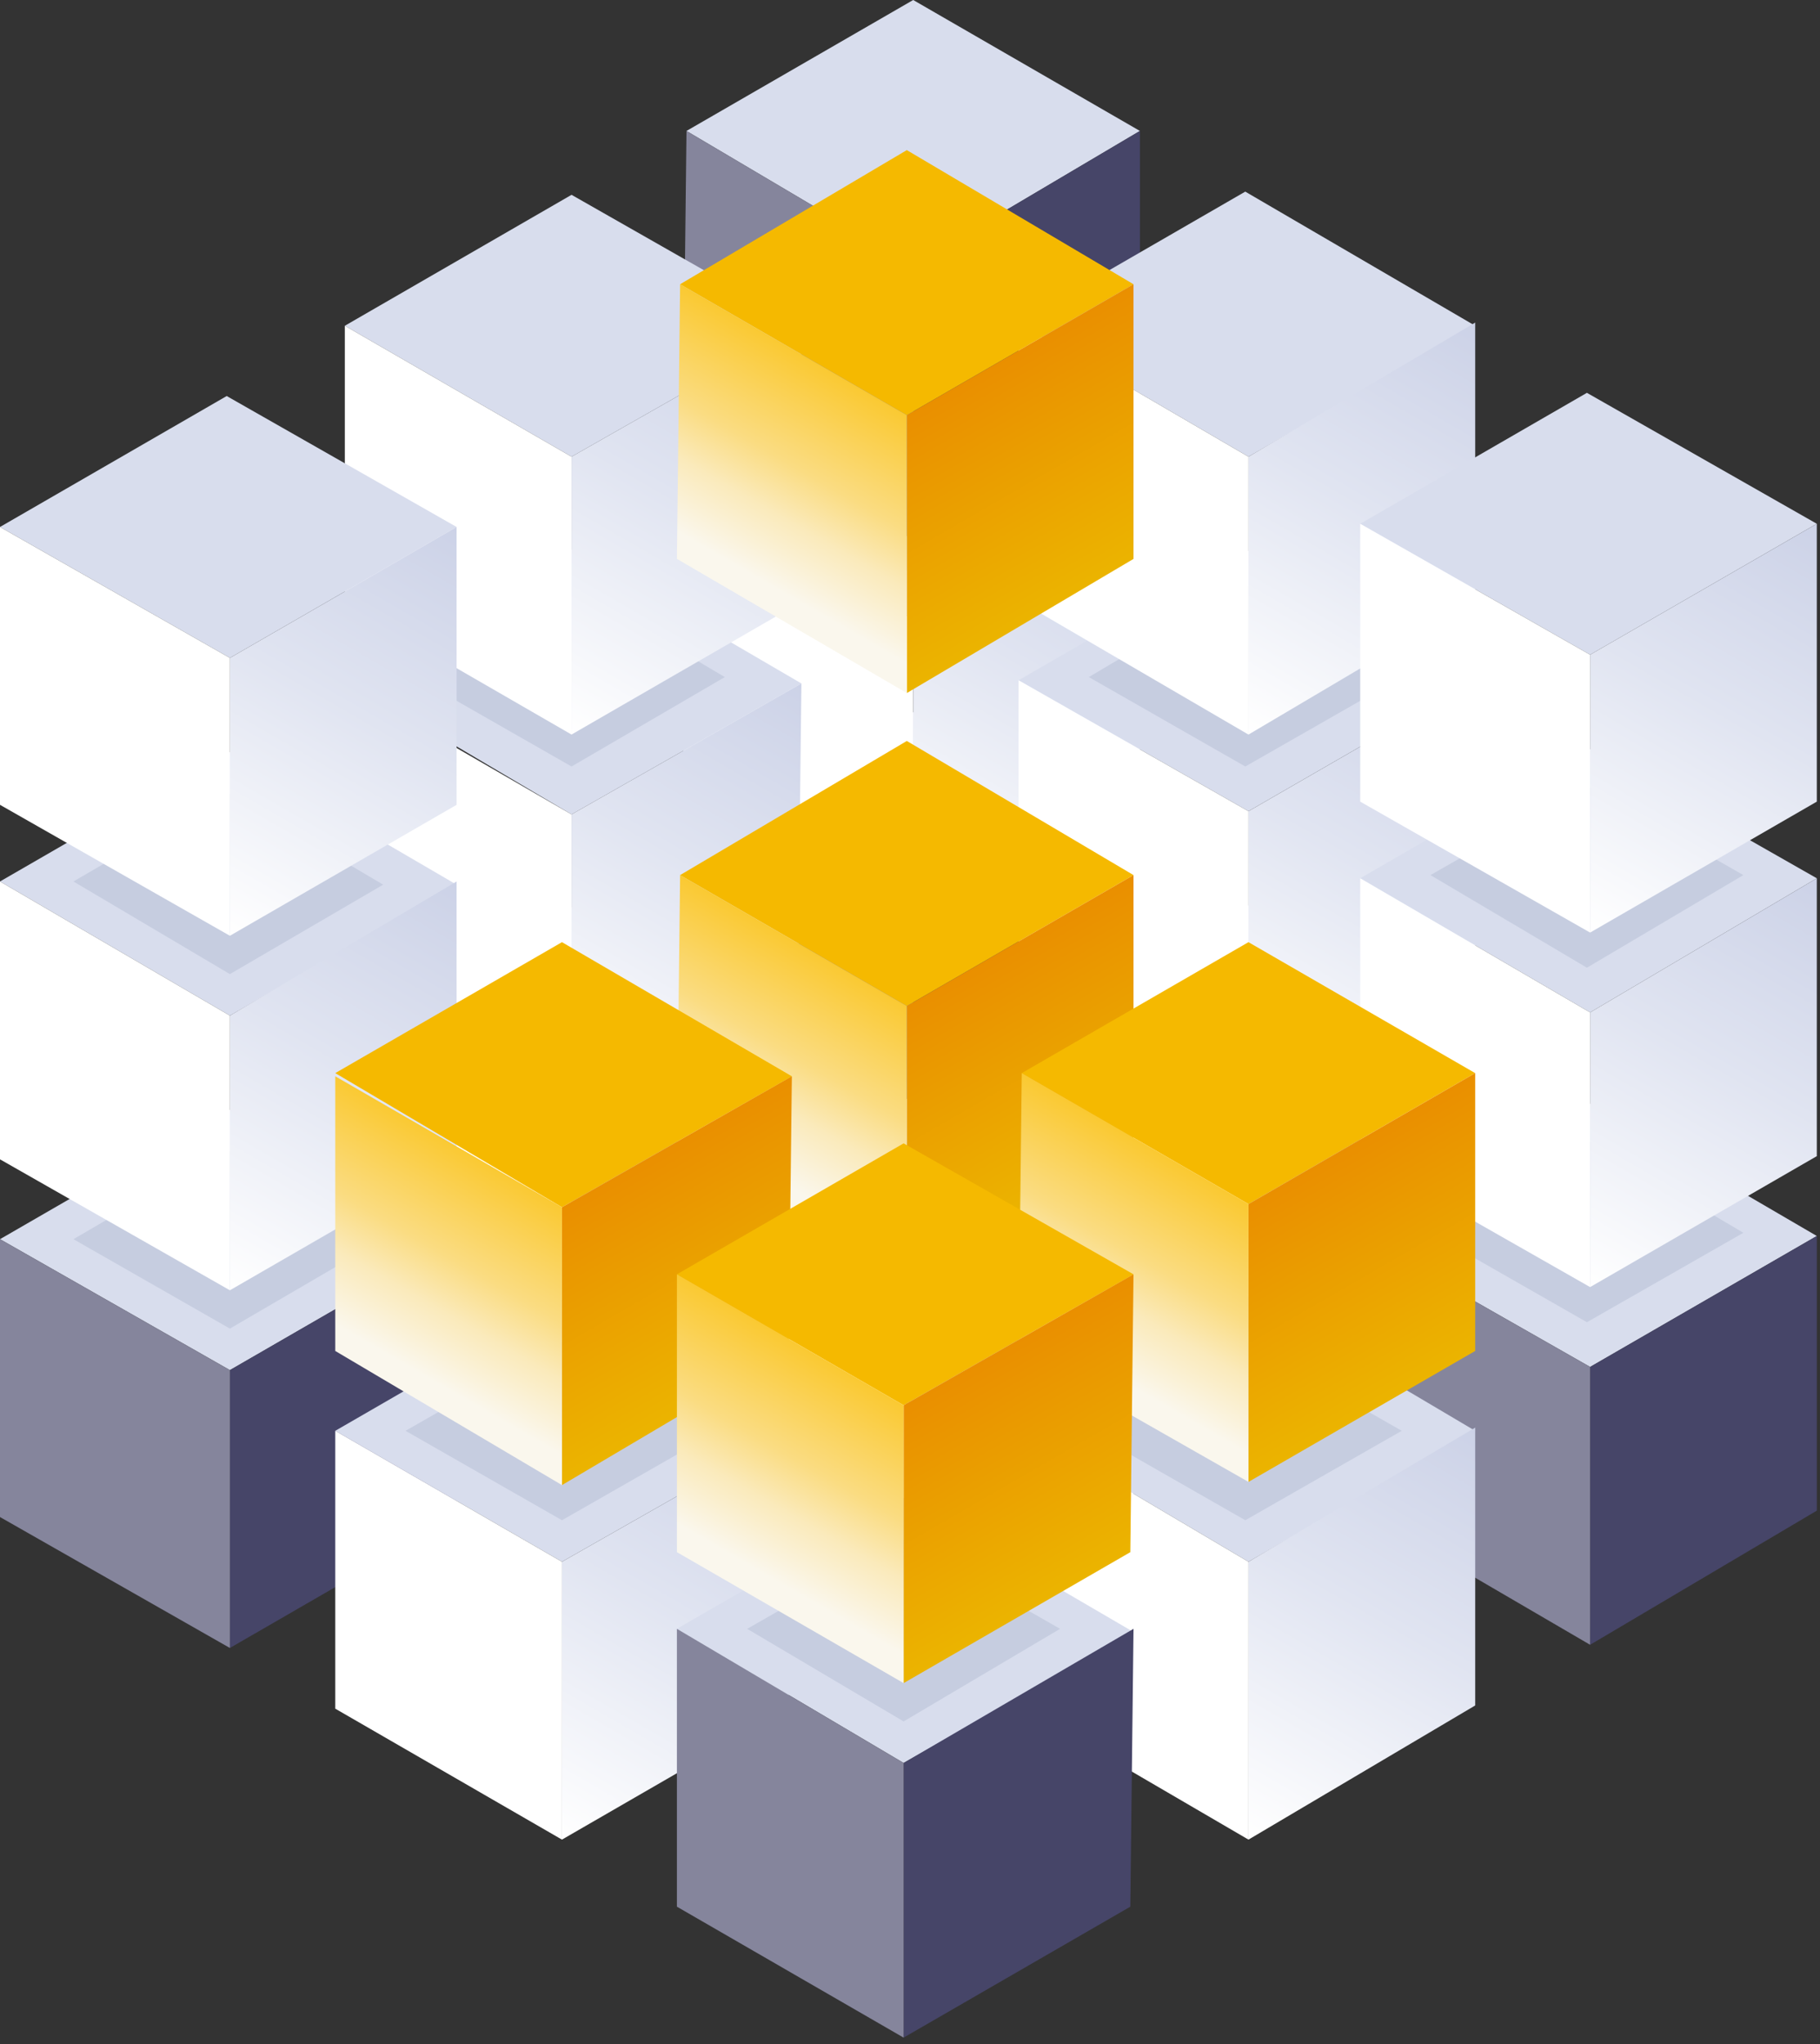 <svg width="57" height="64" viewBox="0 0 57 64" fill="none" xmlns="http://www.w3.org/2000/svg">
<rect x="0" y="0" width="57" height="64" fill="#333333" stroke="none"/>
<g clip-path="url(#clip0_325_4078)">
<path d="M35.7 26.4L28.6 30.5L21.5 26.4L28.6 22.3L35.7 26.4Z" fill="#D8DDED"/>
<path d="M35.701 26.4V35.1L28.601 39.2V30.5L35.701 26.4Z" fill="#464568"/>
<path d="M28.6 30.5V39.2L21.4 35.1L21.5 26.4L28.6 30.5Z" fill="#85859C"/>
<path d="M33.4 26.3L28.6 29.1L23.7 26.3L28.5 23.5L33.4 26.3Z" fill="#C6CDE0"/>
<path d="M25.1 32.5L17.9 36.6L10.8 32.5L17.9 28.4L25.1 32.5Z" fill="#D8DDED"/>
<path d="M25.099 32.5L24.999 41.2L17.899 45.3V36.6L25.099 32.5Z" fill="url(#paint0_linear_325_4078)"/>
<path d="M17.9 36.6V45.3L10.8 41.2V32.5L17.9 36.6Z" fill="white"/>
<path d="M22.7 32.3L17.9 35.2L13 32.3L17.8 29.5L22.7 32.3Z" fill="#C6CDE0"/>
<path d="M14.3 38.8L7.2 42.9L0 38.8L7.1 34.7L14.3 38.8Z" fill="#D8DDED"/>
<path d="M12 38.8L7.2 41.6L2.3 38.8L7.1 36L12 38.8Z" fill="#C6CDE0"/>
<path d="M14.3 38.8V47.5L7.2 51.6V42.9L14.3 38.8Z" fill="#464568"/>
<path d="M7.2 42.9V51.6L0 47.5V38.8L7.2 42.9Z" fill="#85859C"/>
<path d="M46.2 32.4L39.1 36.6L31.9 32.4L39 28.3L46.2 32.4Z" fill="#D8DDED"/>
<path d="M46.201 32.4V41.1L39.101 45.2V36.6L46.201 32.4Z" fill="url(#paint1_linear_325_4078)"/>
<path d="M39.1 36.6V45.2L31.9 41.1V32.4L39.1 36.6Z" fill="white"/>
<path d="M43.901 32.3L39.001 35.2L34.101 32.3L39.001 29.5L43.901 32.3Z" fill="#C6CDE0"/>
<path d="M35.5 38.5L28.4 42.6L21.3 38.5L28.4 34.4L35.5 38.5Z" fill="#D8DDED"/>
<path d="M35.5 38.5V47.2L28.4 51.3V42.6L35.5 38.5Z" fill="url(#paint2_linear_325_4078)"/>
<path d="M28.4 42.6V51.3L21.2 47.2L21.3 38.5L28.4 42.6Z" fill="white"/>
<path d="M33.2 38.6L28.3 41.4L23.4 38.6L28.3 35.7L33.2 38.6Z" fill="#C6CDE0"/>
<path d="M24.8 44.8L17.6 48.9L10.5 44.8L17.6 40.7L24.8 44.8Z" fill="#D8DDED"/>
<path d="M24.8 44.8L24.7 53.5L17.6 57.6V48.9L24.8 44.8Z" fill="url(#paint3_linear_325_4078)"/>
<path d="M17.6 48.9V57.6L10.5 53.5V44.8L17.6 48.9Z" fill="white"/>
<path d="M22.5 44.8L17.6 47.6L12.7 44.8L17.6 42L22.5 44.8Z" fill="#C6CDE0"/>
<path d="M56.9 38.7L49.8 42.8L42.6 38.7L49.7 34.5L56.9 38.7Z" fill="#D8DDED"/>
<path d="M56.9 38.7V47.3L49.8 51.5V42.8L56.9 38.7Z" fill="#464568"/>
<path d="M49.8 42.8V51.5L42.6 47.3V38.7L49.8 42.8Z" fill="#85859C"/>
<path d="M54.6 38.6L49.7 41.4L44.8 38.6L49.7 35.7L54.6 38.6Z" fill="#C6CDE0"/>
<path d="M46.2 44.8L39.1 48.9L32 44.7L39.1 40.6L46.2 44.8Z" fill="#D8DDED"/>
<path d="M46.201 44.7V53.4L39.101 57.6V48.9L46.201 44.7Z" fill="url(#paint4_linear_325_4078)"/>
<path d="M39.1 48.9V57.6L31.9 53.4L32 44.7L39.1 48.9Z" fill="white"/>
<path d="M43.901 44.8L39.001 47.6L34.101 44.8L39.001 42L43.901 44.8Z" fill="#C6CDE0"/>
<path d="M35.5 51.1L28.3 55.2L21.2 51L28.3 46.9L35.5 51.1Z" fill="#D8DDED"/>
<path d="M35.5 51L35.4 59.7L28.3 63.8V55.2L35.5 51Z" fill="#464568"/>
<path d="M28.3 55.2V63.8L21.2 59.7V51L28.3 55.2Z" fill="#85859C"/>
<path d="M33.2 51L28.3 53.9L23.4 51L28.3 48.2L33.2 51Z" fill="#C6CDE0"/>
<path d="M35.7 15.3L28.6 19.4L21.5 15.3L28.6 11.1L35.7 15.3Z" fill="#D8DDED"/>
<path d="M35.701 15.3V23.9L28.601 28.1V19.4L35.701 15.3Z" fill="url(#paint5_linear_325_4078)"/>
<path d="M28.6 19.4V28.1L21.4 23.9L21.5 15.3L28.6 19.4Z" fill="white"/>
<path d="M33.4 15.2L28.6 18L23.7 15.2L28.5 12.3L33.4 15.2Z" fill="#C6CDE0"/>
<path d="M25.1 21.4L17.9 25.5L10.8 21.3L17.9 17.2L25.1 21.4Z" fill="#D8DDED"/>
<path d="M25.099 21.4L24.999 30L17.899 34.2V25.5L25.099 21.4Z" fill="url(#paint6_linear_325_4078)"/>
<path d="M17.9 25.5V34.2L10.8 30V21.4L17.9 25.5Z" fill="white"/>
<path d="M22.7 21.2L17.9 24L13 21.2L17.8 18.3L22.7 21.2Z" fill="#C6CDE0"/>
<path d="M14.3 27.7L7.2 31.8L0 27.6L7.1 23.5L14.3 27.7Z" fill="#D8DDED"/>
<path d="M12 27.7L7.2 30.5L2.3 27.6L7.1 24.8L12 27.7Z" fill="#C6CDE0"/>
<path d="M14.3 27.6V36.3L7.2 40.4V31.8L14.3 27.6Z" fill="url(#paint7_linear_325_4078)"/>
<path d="M7.2 31.8V40.4L0 36.3V27.6L7.2 31.8Z" fill="white"/>
<path d="M46.2 21.3L39.1 25.4L31.9 21.3L39 17.2L46.2 21.3Z" fill="#D8DDED"/>
<path d="M46.201 21.3V30L39.101 34.1V25.4L46.201 21.3Z" fill="url(#paint8_linear_325_4078)"/>
<path d="M39.1 25.4V34.1L31.9 30V21.3L39.1 25.4Z" fill="white"/>
<path d="M43.901 21.2L39.001 24L34.101 21.2L39.001 18.3L43.901 21.2Z" fill="#C6CDE0"/>
<path d="M35.5 27.4L28.4 31.5L21.3 27.4L28.4 23.2L35.5 27.4Z" fill="#F5B900"/>
<path d="M35.5 27.4V36L28.4 40.2V31.5L35.5 27.4Z" fill="url(#paint9_linear_325_4078)"/>
<path d="M28.4 31.5V40.2L21.2 36L21.3 27.4L28.4 31.5Z" fill="url(#paint10_linear_325_4078)"/>
<path d="M24.8 33.7L17.6 37.8L10.5 33.6L17.6 29.5L24.8 33.7Z" fill="#F5B900"/>
<path d="M24.8 33.7L24.7 42.3L17.6 46.5V37.8L24.8 33.7Z" fill="url(#paint11_linear_325_4078)"/>
<path d="M17.6 37.8V46.5L10.5 42.3V33.7L17.6 37.8Z" fill="url(#paint12_linear_325_4078)"/>
<path d="M56.9 27.5L49.8 31.7L42.6 27.5L49.7 23.4L56.9 27.5Z" fill="#D8DDED"/>
<path d="M56.9 27.5V36.2L49.8 40.3V31.7L56.9 27.5Z" fill="url(#paint13_linear_325_4078)"/>
<path d="M49.8 31.7V40.3L42.6 36.2V27.5L49.8 31.7Z" fill="white"/>
<path d="M54.6 27.4L49.7 30.3L44.8 27.4L49.7 24.6L54.6 27.4Z" fill="#C6CDE0"/>
<path d="M46.2 33.6L39.1 37.7L32 33.6L39.1 29.5L46.2 33.6Z" fill="#F5B900"/>
<path d="M46.201 33.6V42.3L39.101 46.4V37.7L46.201 33.6Z" fill="url(#paint14_linear_325_4078)"/>
<path d="M39.1 37.7V46.4L31.9 42.3L32 33.6L39.1 37.7Z" fill="url(#paint15_linear_325_4078)"/>
<path d="M35.5 39.9L28.3 44L21.2 39.9L28.3 35.8L35.5 39.9Z" fill="#F5B900"/>
<path d="M35.5 39.9L35.4 48.6L28.3 52.7V44L35.5 39.9Z" fill="url(#paint16_linear_325_4078)"/>
<path d="M28.3 44V52.7L21.2 48.6V39.9L28.3 44Z" fill="url(#paint17_linear_325_4078)"/>
<path d="M35.7 4.1L28.6 8.3L21.5 4.1L28.6 0L35.7 4.1Z" fill="#D8DDED"/>
<path d="M35.701 4.1V12.8L28.601 16.9V8.3L35.701 4.1Z" fill="#464568"/>
<path d="M28.6 8.3V16.9L21.4 12.8L21.5 4.1L28.6 8.3Z" fill="#85859C"/>
<path d="M25.1 10.2L17.9 14.3L10.8 10.2L17.9 6.1L25.1 10.2Z" fill="#D8DDED"/>
<path d="M25.099 10.2L24.999 18.9L17.899 23V14.3L25.099 10.2Z" fill="url(#paint18_linear_325_4078)"/>
<path d="M17.9 14.3V23L10.8 18.9V10.2L17.9 14.3Z" fill="white"/>
<path d="M14.3 16.5L7.2 20.6L0 16.5L7.1 12.4L14.3 16.5Z" fill="#D8DDED"/>
<path d="M14.3 16.5V25.2L7.2 29.3V20.6L14.3 16.5Z" fill="url(#paint19_linear_325_4078)"/>
<path d="M7.2 20.6V29.3L0 25.2V16.5L7.2 20.6Z" fill="white"/>
<path d="M46.2 10.2L39.1 14.3L31.9 10.1L39 6L46.2 10.2Z" fill="#D8DDED"/>
<path d="M46.201 10.1V18.8L39.101 23V14.3L46.201 10.1Z" fill="url(#paint20_linear_325_4078)"/>
<path d="M39.1 14.3V23L31.9 18.8V10.1L39.1 14.3Z" fill="white"/>
<path d="M35.5 8.9L28.4 13L21.3 8.9L28.4 4.7L35.5 8.9Z" fill="#F5B900"/>
<path d="M35.5 8.9V17.5L28.4 21.7V13L35.5 8.9Z" fill="url(#paint21_linear_325_4078)"/>
<path d="M28.4 13V21.7L21.2 17.5L21.3 8.9L28.4 13Z" fill="url(#paint22_linear_325_4078)"/>
<path d="M56.9 16.4L49.8 20.5L42.6 16.4L49.7 12.3L56.9 16.4Z" fill="#D8DDED"/>
<path d="M56.9 16.4V25.1L49.8 29.2V20.5L56.9 16.4Z" fill="url(#paint23_linear_325_4078)"/>
<path d="M49.8 20.5V29.2L42.6 25.1V16.4L49.8 20.5Z" fill="white"/>
</g>
<defs>
<linearGradient id="paint0_linear_325_4078" x1="17.831" y1="45.239" x2="25.157" y2="32.55" gradientUnits="userSpaceOnUse">
<stop stop-color="white"/>
<stop offset="0.551" stop-color="#E0E4F1"/>
<stop offset="1" stop-color="#CCD2E7"/>
</linearGradient>
<linearGradient id="paint1_linear_325_4078" x1="38.974" y1="45.176" x2="46.3" y2="32.487" gradientUnits="userSpaceOnUse">
<stop stop-color="white"/>
<stop offset="0.551" stop-color="#E0E4F1"/>
<stop offset="1" stop-color="#CCD2E7"/>
</linearGradient>
<linearGradient id="paint2_linear_325_4078" x1="28.307" y1="51.255" x2="35.633" y2="38.566" gradientUnits="userSpaceOnUse">
<stop stop-color="white"/>
<stop offset="0.551" stop-color="#E0E4F1"/>
<stop offset="1" stop-color="#CCD2E7"/>
</linearGradient>
<linearGradient id="paint3_linear_325_4078" x1="17.532" y1="57.547" x2="24.858" y2="44.859" gradientUnits="userSpaceOnUse">
<stop stop-color="white"/>
<stop offset="0.551" stop-color="#E0E4F1"/>
<stop offset="1" stop-color="#CCD2E7"/>
</linearGradient>
<linearGradient id="paint4_linear_325_4078" x1="39.004" y1="57.494" x2="46.33" y2="44.805" gradientUnits="userSpaceOnUse">
<stop stop-color="white"/>
<stop offset="0.551" stop-color="#E0E4F1"/>
<stop offset="1" stop-color="#CCD2E7"/>
</linearGradient>
<linearGradient id="paint5_linear_325_4078" x1="28.499" y1="28.019" x2="35.825" y2="15.33" gradientUnits="userSpaceOnUse">
<stop stop-color="white"/>
<stop offset="0.551" stop-color="#E0E4F1"/>
<stop offset="1" stop-color="#CCD2E7"/>
</linearGradient>
<linearGradient id="paint6_linear_325_4078" x1="17.831" y1="34.098" x2="25.157" y2="21.409" gradientUnits="userSpaceOnUse">
<stop stop-color="white"/>
<stop offset="0.551" stop-color="#E0E4F1"/>
<stop offset="1" stop-color="#CCD2E7"/>
</linearGradient>
<linearGradient id="paint7_linear_325_4078" x1="7.058" y1="40.39" x2="14.384" y2="27.701" gradientUnits="userSpaceOnUse">
<stop stop-color="white"/>
<stop offset="0.551" stop-color="#E0E4F1"/>
<stop offset="1" stop-color="#CCD2E7"/>
</linearGradient>
<linearGradient id="paint8_linear_325_4078" x1="38.974" y1="34.035" x2="46.3" y2="21.346" gradientUnits="userSpaceOnUse">
<stop stop-color="white"/>
<stop offset="0.551" stop-color="#E0E4F1"/>
<stop offset="1" stop-color="#CCD2E7"/>
</linearGradient>
<linearGradient id="paint9_linear_325_4078" x1="30.088" y1="30.511" x2="33.851" y2="37.028" gradientUnits="userSpaceOnUse">
<stop stop-color="#EA8F00"/>
<stop offset="1" stop-color="#EBB400"/>
</linearGradient>
<linearGradient id="paint10_linear_325_4078" x1="22.956" y1="37.026" x2="26.715" y2="30.514" gradientUnits="userSpaceOnUse">
<stop offset="0.1" stop-color="#FAF7ED"/>
<stop offset="0.371" stop-color="#FAEABB"/>
<stop offset="0.579" stop-color="#FADC82"/>
<stop offset="1" stop-color="#FAC932"/>
</linearGradient>
<linearGradient id="paint11_linear_325_4078" x1="19.314" y1="36.803" x2="23.076" y2="43.32" gradientUnits="userSpaceOnUse">
<stop stop-color="#EA8F00"/>
<stop offset="1" stop-color="#EBB400"/>
</linearGradient>
<linearGradient id="paint12_linear_325_4078" x1="12.182" y1="43.318" x2="15.941" y2="36.806" gradientUnits="userSpaceOnUse">
<stop offset="0.1" stop-color="#FAF7ED"/>
<stop offset="0.371" stop-color="#FAEABB"/>
<stop offset="0.579" stop-color="#FADC82"/>
<stop offset="1" stop-color="#FAC932"/>
</linearGradient>
<linearGradient id="paint13_linear_325_4078" x1="49.67" y1="40.274" x2="56.996" y2="27.585" gradientUnits="userSpaceOnUse">
<stop stop-color="white"/>
<stop offset="0.551" stop-color="#E0E4F1"/>
<stop offset="1" stop-color="#CCD2E7"/>
</linearGradient>
<linearGradient id="paint14_linear_325_4078" x1="40.786" y1="36.75" x2="44.549" y2="43.267" gradientUnits="userSpaceOnUse">
<stop stop-color="#EA8F00"/>
<stop offset="1" stop-color="#EBB400"/>
</linearGradient>
<linearGradient id="paint15_linear_325_4078" x1="33.653" y1="43.264" x2="37.413" y2="36.753" gradientUnits="userSpaceOnUse">
<stop offset="0.1" stop-color="#FAF7ED"/>
<stop offset="0.371" stop-color="#FAEABB"/>
<stop offset="0.579" stop-color="#FADC82"/>
<stop offset="1" stop-color="#FAC932"/>
</linearGradient>
<linearGradient id="paint16_linear_325_4078" x1="30.012" y1="43.042" x2="33.774" y2="49.559" gradientUnits="userSpaceOnUse">
<stop stop-color="#EA8F00"/>
<stop offset="1" stop-color="#EBB400"/>
</linearGradient>
<linearGradient id="paint17_linear_325_4078" x1="22.88" y1="49.557" x2="26.639" y2="43.045" gradientUnits="userSpaceOnUse">
<stop offset="0.1" stop-color="#FAF7ED"/>
<stop offset="0.371" stop-color="#FAEABB"/>
<stop offset="0.579" stop-color="#FADC82"/>
<stop offset="1" stop-color="#FAC932"/>
</linearGradient>
<linearGradient id="paint18_linear_325_4078" x1="17.831" y1="22.957" x2="25.157" y2="10.268" gradientUnits="userSpaceOnUse">
<stop stop-color="white"/>
<stop offset="0.551" stop-color="#E0E4F1"/>
<stop offset="1" stop-color="#CCD2E7"/>
</linearGradient>
<linearGradient id="paint19_linear_325_4078" x1="7.058" y1="29.249" x2="14.384" y2="16.56" gradientUnits="userSpaceOnUse">
<stop stop-color="white"/>
<stop offset="0.551" stop-color="#E0E4F1"/>
<stop offset="1" stop-color="#CCD2E7"/>
</linearGradient>
<linearGradient id="paint20_linear_325_4078" x1="38.974" y1="22.894" x2="46.3" y2="10.205" gradientUnits="userSpaceOnUse">
<stop stop-color="white"/>
<stop offset="0.551" stop-color="#E0E4F1"/>
<stop offset="1" stop-color="#CCD2E7"/>
</linearGradient>
<linearGradient id="paint21_linear_325_4078" x1="30.088" y1="12.017" x2="33.851" y2="18.534" gradientUnits="userSpaceOnUse">
<stop stop-color="#EA8F00"/>
<stop offset="1" stop-color="#EBB400"/>
</linearGradient>
<linearGradient id="paint22_linear_325_4078" x1="22.956" y1="18.531" x2="26.715" y2="12.02" gradientUnits="userSpaceOnUse">
<stop offset="0.1" stop-color="#FAF7ED"/>
<stop offset="0.371" stop-color="#FAEABB"/>
<stop offset="0.579" stop-color="#FADC82"/>
<stop offset="1" stop-color="#FAC932"/>
</linearGradient>
<linearGradient id="paint23_linear_325_4078" x1="49.67" y1="29.133" x2="56.996" y2="16.444" gradientUnits="userSpaceOnUse">
<stop stop-color="white"/>
<stop offset="0.551" stop-color="#E0E4F1"/>
<stop offset="1" stop-color="#CCD2E7"/>
</linearGradient>
<clipPath id="clip0_325_4078">
<rect width="56.9" height="63.8" fill="white"/>
</clipPath>
</defs>
</svg>

